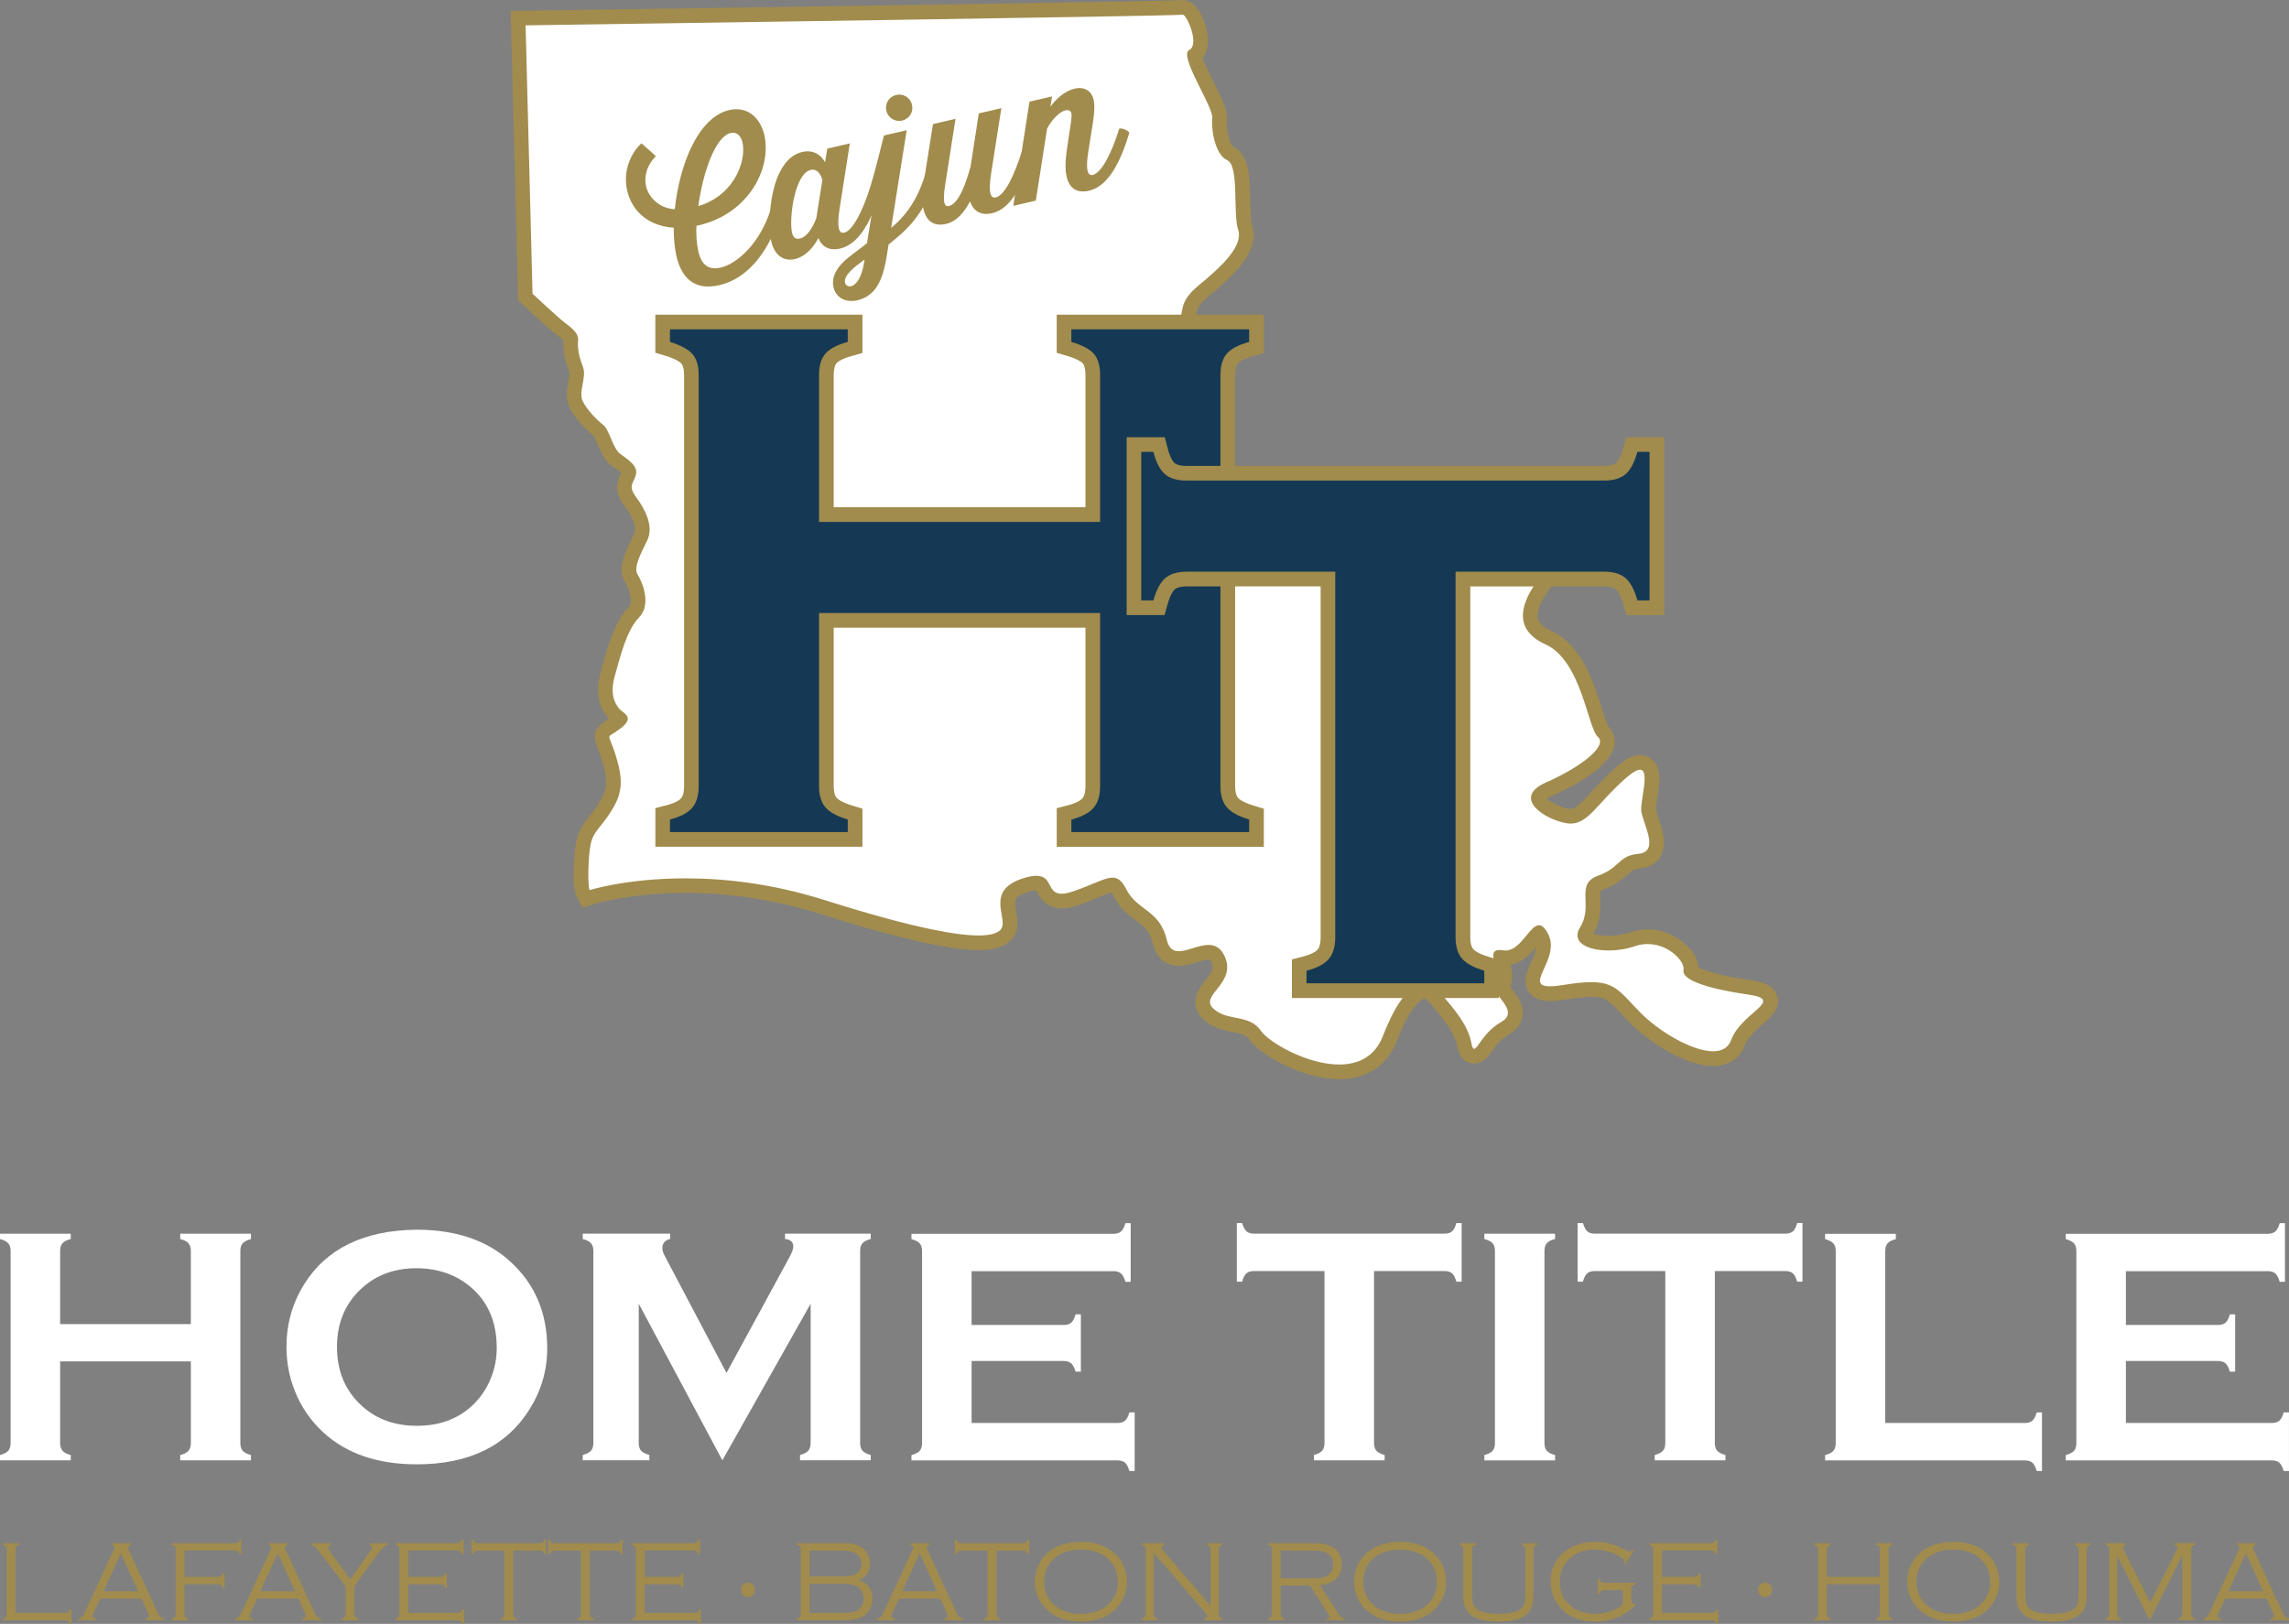 <svg xmlns="http://www.w3.org/2000/svg" id="Layer_2" viewBox="0 0 781.11 554.23"><rect x="0" y="0" width="781.11" height="554.23" fill="#808080" stroke="none"/><defs><style>.cls-1{fill:#153954;}.cls-2{fill:#fff;}.cls-3{fill:#a18c4d;}</style></defs><g id="Layer_1-2"><path class="cls-2" d="M65.12,464.64H20.52v27.88c0,1.13.27,2.01.82,2.64.55.62,1.48,1.11,2.81,1.45v1.81H0v-1.81c1.36-.38,2.3-.87,2.83-1.47.53-.6.79-1.47.79-2.61v-65.57c0-1.13-.26-2-.79-2.61-.53-.6-1.47-1.1-2.83-1.47v-1.81h24.14v1.81c-1.36.34-2.3.82-2.83,1.45-.53.62-.79,1.5-.79,2.64v24.94h44.6v-24.94c0-1.13-.26-2.01-.79-2.64-.53-.62-1.47-1.11-2.83-1.45v-1.81h24.14v1.81c-1.36.38-2.3.87-2.83,1.47-.53.6-.79,1.47-.79,2.61v65.57c0,1.13.26,2,.79,2.61.53.6,1.47,1.1,2.83,1.47v1.81h-24.14v-1.81c1.32-.34,2.26-.82,2.81-1.45.55-.62.82-1.5.82-2.64v-27.88Z"></path><path class="cls-2" d="M142.11,419.7c13.5,0,24.2,3.65,32.1,10.94,8.35,7.63,12.53,17.49,12.53,29.58,0,7.41-2,14.32-6.01,20.74-7.83,12.54-20.66,18.82-38.51,18.82-13.38,0-24.03-3.65-31.93-10.94-4.23-3.89-7.45-8.56-9.64-14-1.93-4.8-2.89-9.84-2.89-15.13,0-7.75,1.98-14.83,5.95-21.25,7.6-12.28,20.4-18.53,38.39-18.76ZM142.17,432.85c-7.38,0-13.52,2.19-18.44,6.57-5.83,5.17-8.74,11.95-8.74,20.32s2.91,15.15,8.74,20.32c4.92,4.38,11.1,6.57,18.55,6.57s13.62-2.19,18.5-6.57c2.91-2.6,5.14-5.79,6.69-9.57,1.36-3.36,2.04-6.83,2.04-10.42,0-8.76-2.91-15.65-8.74-20.66-4.96-4.3-11.16-6.49-18.61-6.57Z"></path><path class="cls-2" d="M246.51,498.42l-28.54-53.45v47.49c0,1.17.26,2.06.79,2.66.53.6,1.47,1.1,2.83,1.47v1.81h-22.73v-1.81c1.36-.38,2.3-.87,2.83-1.47.53-.6.79-1.49.79-2.66v-65.52c0-1.13-.26-2-.79-2.61-.53-.6-1.47-1.1-2.83-1.47v-1.81h29.82v1.81c-1.78.45-2.66,1.49-2.66,3.12,0,.76.26,1.62.79,2.61l21.1,39.99,21.39-39.31c.94-1.74,1.42-3,1.42-3.8,0-1.55-.94-2.42-2.83-2.61v-1.81h29.25v1.81c-1.36.38-2.3.87-2.83,1.47-.53.6-.79,1.47-.79,2.61v65.52c0,1.17.26,2.06.79,2.66.53.6,1.47,1.1,2.83,1.47v1.81h-24.14v-1.81c1.32-.34,2.26-.82,2.81-1.45.55-.62.82-1.52.82-2.69v-47.49l-30.12,53.45Z"></path><path class="cls-2" d="M331.55,464.47v21.2h49.76c1.13,0,2-.26,2.61-.79.6-.53,1.1-1.47,1.47-2.83h1.81v20.01h-1.81c-.38-1.36-.87-2.3-1.47-2.83-.6-.53-1.47-.79-2.61-.79h-70.28v-1.81c1.36-.38,2.3-.87,2.83-1.47.53-.6.79-1.49.79-2.66v-65.46c0-1.17-.26-2.06-.79-2.66-.53-.6-1.47-1.1-2.83-1.47v-1.81h68.92c1.13,0,2-.27,2.61-.81.6-.54,1.1-1.48,1.47-2.82h1.81v20.01h-1.81c-.38-1.34-.87-2.28-1.47-2.82-.6-.54-1.47-.81-2.61-.81h-48.4v18.36h31.4c1.13,0,2-.26,2.61-.79.6-.53,1.1-1.47,1.47-2.83h1.81v19.55h-1.81c-.38-1.32-.87-2.26-1.47-2.81-.6-.55-1.47-.82-2.61-.82h-31.4Z"></path><path class="cls-2" d="M468.88,433.81v58.66c0,1.17.26,2.06.79,2.66.53.6,1.47,1.1,2.83,1.47v1.81h-24.14v-1.81c1.36-.38,2.3-.87,2.83-1.47.53-.6.79-1.49.79-2.66v-58.66h-24.03c-1.13,0-2,.26-2.61.78-.6.52-1.1,1.47-1.47,2.85h-1.81v-20.01h1.81c.42,1.38.91,2.33,1.5,2.85.59.52,1.45.78,2.58.78h64.89c1.17,0,2.06-.26,2.66-.78.6-.52,1.1-1.47,1.47-2.85h1.81v20.01h-1.81c-.38-1.38-.87-2.33-1.47-2.85-.6-.52-1.49-.78-2.66-.78h-23.97Z"></path><path class="cls-2" d="M510.14,492.47v-65.52c0-1.13-.26-2-.79-2.61-.53-.6-1.47-1.1-2.83-1.47v-1.81h24.14v1.81c-1.36.34-2.3.82-2.83,1.45-.53.62-.79,1.5-.79,2.64v65.52c0,1.17.27,2.07.82,2.69.55.62,1.48,1.11,2.81,1.45v1.81h-24.14v-1.81c1.36-.38,2.3-.87,2.83-1.47.53-.6.79-1.49.79-2.66Z"></path><path class="cls-2" d="M585.18,433.81v58.66c0,1.17.26,2.06.79,2.66.53.6,1.47,1.1,2.83,1.47v1.81h-24.14v-1.81c1.36-.38,2.3-.87,2.83-1.47.53-.6.79-1.49.79-2.66v-58.66h-24.03c-1.13,0-2,.26-2.61.78-.6.52-1.1,1.47-1.47,2.85h-1.81v-20.01h1.81c.42,1.38.91,2.33,1.5,2.85.59.52,1.45.78,2.58.78h64.89c1.17,0,2.06-.26,2.66-.78.6-.52,1.1-1.47,1.47-2.85h1.81v20.01h-1.81c-.38-1.38-.87-2.33-1.47-2.85-.6-.52-1.49-.78-2.66-.78h-23.97Z"></path><path class="cls-2" d="M643.33,485.67h47.55c1.17,0,2.06-.26,2.66-.79.6-.53,1.1-1.47,1.47-2.83h1.81v20.01h-1.81c-.38-1.36-.87-2.3-1.47-2.83-.6-.53-1.49-.79-2.66-.79h-68.07v-1.81c1.36-.38,2.3-.87,2.83-1.47.53-.6.79-1.49.79-2.66v-65.46c0-1.17-.26-2.06-.79-2.66-.53-.6-1.47-1.1-2.83-1.47v-1.81h24.14v1.81c-1.36.34-2.3.82-2.83,1.45-.53.62-.79,1.52-.79,2.69v58.66Z"></path><path class="cls-2" d="M725.45,464.47v21.2h49.76c1.13,0,2-.26,2.61-.79.6-.53,1.1-1.47,1.47-2.83h1.81v20.01h-1.81c-.38-1.36-.87-2.3-1.47-2.83-.6-.53-1.47-.79-2.61-.79h-70.28v-1.81c1.36-.38,2.3-.87,2.83-1.47.53-.6.79-1.49.79-2.66v-65.46c0-1.17-.26-2.06-.79-2.66-.53-.6-1.47-1.1-2.83-1.47v-1.81h68.92c1.13,0,2-.27,2.61-.81.6-.54,1.1-1.48,1.47-2.82h1.81v20.01h-1.81c-.38-1.34-.87-2.28-1.47-2.82-.6-.54-1.47-.81-2.61-.81h-48.4v18.36h31.4c1.13,0,2-.26,2.61-.79.6-.53,1.1-1.47,1.47-2.83h1.81v19.55h-1.81c-.38-1.32-.87-2.26-1.47-2.81-.6-.55-1.47-.82-2.61-.82h-31.4Z"></path><path class="cls-2" d="M457.04,365.82c-12.23,0-25.72-8.21-28.69-12.5-1.69-2.44-4.1-2.92-7.16-3.51-2.9-.57-6.2-1.21-8.92-3.85-3.79-3.67-.75-7.52,1.06-9.82,2.58-3.27,4.01-5.51,2.17-9.08-.88-1.7-1.85-2.05-3.03-2.05-1.36,0-3.05.52-4.68,1.03-1.81.56-3.68,1.13-5.47,1.14-2.35,0-5.38-1-6.53-5.79-1.22-5.13-3.79-7.07-6.77-9.3-2.33-1.75-4.97-3.74-6.79-7.31-1.39-2.72-2.11-2.72-2.54-2.72-1.14,0-3.1.81-5.59,1.84-1.89.78-4.25,1.76-7.09,2.73-1.84.63-3.37.93-4.7.93-3.96,0-5.37-2.67-6.22-4.27-.8-1.51-1.04-1.87-2.39-1.87-.95,0-2.21.25-3.76.74-6.91,2.2-6.38,5.26-5.63,9.49.4,2.27.81,4.62-.43,6.61-1.48,2.37-4.71,3.52-9.88,3.52-4.14,0-9.76-.73-16.71-2.18-9.53-1.98-21.86-5.35-36.63-10.02-15.31-4.84-31.02-7.3-46.69-7.3-19.37,0-31.83,3.85-31.96,3.89l-2,.63-1.06-2.01-.03-.06c-1.05-2.29-.65-12.76.18-16.97.69-3.45,2.22-5.35,3.98-7.56,1.06-1.32,2.26-2.82,3.62-5.03,3.22-5.23,3.44-9,.98-16.82-.63-2-1.14-3.26-1.52-4.18-1.1-2.69-1.12-4.18,1.67-5.88.57-.35,1.36-.83,2.42-1.64.76-.58,1.15-.99,1.35-1.23-.2-.19-.48-.41-.69-.57-.58-.46-1.24-.99-1.76-1.68-1.85-2.46-3.71-6.23-1.64-13.48.21-.74.42-1.5.64-2.28,1.82-6.55,3.89-13.98,8.16-18.42,3.17-3.28.43-9.55-.78-11.49-2.15-3.42.11-8.02,2.5-12.9l.62-1.28c1.88-3.88-1.4-9.26-3.52-12.11-2.84-3.82-2.2-5.97-1.16-8.2.25-.53.49-1.03.64-1.64.27-1.07-1.91-2.64-3.49-3.78-.35-.25-.68-.49-1-.73-1.83-1.37-2.9-3.88-3.93-6.3-.5-1.18-1.34-3.16-1.83-3.55-1.92-1.5-5.68-5.04-7.64-8.83-1.26-2.42-.75-5.2-.29-7.66.29-1.59.59-3.24.27-4.14-1.17-3.28-2.29-6.79-1.87-10.41.12-1.05-1.81-2.52-3.21-3.58-.49-.37-.95-.72-1.36-1.06-2.11-1.76-9.87-8.95-10.19-9.25l-.77-.72-.03-1.05s-1.34-50.93-2.37-91.61l-.06-2.53,2.53-.04c105.11-1.5,218.68-3.23,223.71-3.6.17-.03.33-.05.5-.05,3.67,0,5.53,7.39,5.72,8.23,1.16,4.93-.33,7.17-1.7,8.18.19,2.01,2.95,7.54,4.48,10.61,2.88,5.78,4.37,8.9,4.1,11.08-.45,3.63,1.14,10.69,3.63,11.79,3.99,1.78,4.13,8.33,4.3,15.93.08,3.65.16,7.42.77,9.25,2.42,7.26-6.08,15.03-14.25,21.74-4.14,3.41-4.49,5.39-4.87,7.47-.3,1.65-.63,3.53-2.35,5.64-3.11,3.83-16.89,30.03-19.41,36.88-1.6,4.37.09,23.61,1.69,36.2,17.52-.9,122.6-6.27,140.21-6.27,2.41,0,3.21.03,4.02.7,3.18,2.64.58,14.41-3.51,20.1-3.46,4.81-4.81,8.78-4,11.81.62,2.33,2.64,4.28,6.02,5.81,9.27,4.19,13.22,16.69,15.83,24.96.89,2.81,2,6.32,2.67,7,1.2,1.03,1.76,2.48,1.56,4.07-.69,5.56-11.29,11.46-15.82,13.74-1.39.69-2.74,1.33-4.03,1.9-2.38,1.06-3.79,2.26-3.68,3.15.27,2.1,5.62,5.31,10.03,6.02.35.06.69.08,1.01.08,1.8,0,3.35-.88,5.72-3.23.92-.92,1.88-1.97,3-3.18,2.23-2.44,5.01-5.48,8.67-8.64,2.64-2.29,4.58-3.31,6.27-3.31,1.14,0,2.16.46,2.88,1.31,1.79,2.09,1.22,5.85.54,10.19-.28,1.81-.63,4.06-.49,4.91.14.87.58,2.16,1.04,3.53,1.27,3.75,2.71,8.01.74,11.06-.69,1.07-2.11,2.4-4.93,2.67-.4.04-.76.09-1.1.15-2.21.39-3.08,1.18-4.52,2.49-1.59,1.44-3.58,3.24-7.68,4.74-2.6.95-2.68,2.06-2.56,5.79.1,3.04.23,6.83-2.22,10.74-.51.82-.66,1.43-.44,1.83.61,1.1,3.64,2.28,8.05,2.28,2.79,0,5.63-.46,8.01-1.29,1.72-.6,3.5-.91,5.29-.91,5.73,0,10.29,3.06,12.64,5.92,1.61,1.96,2.35,3.98,2.1,5.73.77.97,5.49,3.56,19.9,5.62,3.78.54,6.45,1.38,7.15,3.74.78,2.61-1.4,4.51-4.14,6.93-2.49,2.19-5.6,4.91-6.81,8.22-1.29,3.52-4.3,5.46-8.49,5.46-8.05,0-20.15-7.32-26.74-14.09-1-1.03-1.9-1.98-2.72-2.86-4.52-4.82-6.21-6.63-12.12-6.63-2.33,0-5.25.3-9.19.94-2,.32-3.6.48-4.9.48-1.66,0-4.02-.22-5.25-2.13-1.41-2.19-.25-4.75.98-7.46,1.4-3.09,2.99-6.59,1.44-9.62-.45-.87-.79-1.31-.98-1.52-.6.44-1.59,1.65-2.28,2.49-2.2,2.68-4.94,6.02-9.06,6.02h0c-.38,0-.77-.03-1.15-.09-.16-.02-.3-.04-.44-.06.11.56.31,1.28.46,1.82.7,2.51,1.57,5.63-.06,8.21.08.55,1.08,1.89,1.68,2.71,1.48,1.98,3.31,4.44,2.72,7.24-.37,1.75-1.61,3.22-3.68,4.39-3.03,1.71-4.92,4.34-6.3,6.26-1.23,1.71-2.2,3.07-3.94,3.07h0c-2.63,0-3.2-2.96-3.42-4.07-1-5.21-4.91-9.87-9.44-15.26l-.46-.55c-1.27-1.51-2.53-2.28-3.73-2.28-1.64,0-6.07,1.58-11.75,16.2-2.88,7.41-8.83,11.32-17.24,11.32Z"></path><path class="cls-3" d="M403.57,5c1.49,0,5.87,10.27,2.23,12.09-3.72,1.86,8.35,19.49,7.89,23.21-.46,3.71.93,12.54,5.1,14.39,4.18,1.86,1.86,18.11,3.71,23.68,1.86,5.56-5.56,12.53-13.46,19.03-7.89,6.5-4.18,9.28-7.57,13.47-3.39,4.18-17.26,30.63-19.81,37.59-2.55,6.96,1.86,39.68,1.86,39.68,0,0,123.43-6.39,142.39-6.39,1.48,0,2.32.04,2.42.12,1.39,1.16.23,10.9-3.95,16.71-4.18,5.8-9.28,15.78,3.01,21.35,12.3,5.56,14.39,28.54,17.87,31.56,3.09,2.68-3.71,8.66-13.73,13.7-1.26.63-2.57,1.25-3.92,1.84-12.06,5.35-.23,12.77,6.96,13.93.49.08.96.12,1.41.12,2.83,0,5.02-1.51,7.48-3.96,2.92-2.91,6.25-7.13,11.54-11.71,2.21-1.92,3.68-2.7,4.64-2.7,3.55,0-.08,10.83.46,14.3.7,4.41,6.27,13.69-.93,14.39-.46.04-.87.1-1.27.17-5.81,1.03-5.26,4.66-12.65,7.34-7.89,2.87-1.39,10.13-6.04,17.55-3.27,5.23,2.68,7.94,9.73,7.94,2.95,0,6.1-.47,8.84-1.43,1.53-.54,3.03-.77,4.46-.77,7.26,0,12.83,5.99,12.25,8.92-.69,3.51,9.05,6.47,22.04,8.32,13,1.86-2.32,6.03-5.8,15.55-.99,2.7-3.24,3.81-6.15,3.81-7.32,0-18.81-7.02-24.95-13.34-6.59-6.76-8.4-10.25-16.63-10.25-2.5,0-5.59.32-9.59.97-1.89.31-3.36.45-4.5.45-9.22,0,3.73-9.39-.61-17.85-1.11-2.17-2.13-3-3.12-3-3.21,0-6.18,8.63-11.43,8.63-.25,0-.5-.02-.76-.06-.47-.07-.89-.11-1.25-.11-5.27,0,1.08,7.56-1.31,11.25-2.55,3.94,9.05,9.28,1.63,13.46-5.63,3.17-7.8,9.01-9.02,9.01-.39,0-.68-.59-.96-2.05-1.16-6.04-5.57-11.14-10.44-16.94-1.64-1.96-3.55-3.17-5.65-3.17-4.13,0-9,4.71-14.08,17.79-2.8,7.21-8.54,9.73-14.91,9.73-11.06,0-23.99-7.6-26.64-11.43-4.18-6.04-11.6-3.1-16.4-7.74-4.8-4.65,8.66-8.67,3.71-18.25-1.34-2.6-3.2-3.4-5.26-3.4-3.36,0-7.23,2.16-10.15,2.16-1.89,0-3.38-.9-4.09-3.87-2.47-10.36-10.05-9.9-13.76-17.17-1.52-2.97-2.88-4.08-4.77-4.08-2.73,0-6.54,2.32-13.49,4.7-1.65.56-2.91.8-3.9.8-5.04,0-2.96-6.13-8.6-6.13-1.15,0-2.61.25-4.52.86-13.15,4.19-5.1,13.45-7.42,17.16-.85,1.36-3.07,2.35-7.76,2.35-3.69,0-8.91-.61-16.2-2.13-8.8-1.83-20.61-4.97-36.38-9.96-18-5.69-34.31-7.41-47.44-7.41-20.05,0-32.71,4.01-32.71,4.01l-.05-.1c-.63-1.39-.53-10.94.36-15.45.93-4.65,3.56-5.72,7.27-11.76,3.71-6.03,3.87-10.52,1.24-18.88-2.63-8.35-3.56-4.95,1.7-8.97,5.26-4.02.77-5.11-.62-6.96-1.39-1.86-3.1-4.79-1.24-11.3,1.86-6.5,3.87-15.16,8.2-19.65,4.33-4.48,1.09-12.07-.46-14.55-1.55-2.47.93-6.96,3.25-11.76,2.32-4.79-.78-10.67-3.77-14.69-2.99-4.02-.88-4.64-.1-7.74.77-3.1-2.94-5.26-5.42-7.12-2.48-1.86-3.64-8.2-5.73-9.82-2.08-1.63-5.33-4.87-6.95-8-1.63-3.14,1.27-8.24.11-11.49-1.16-3.25-2.09-6.26-1.74-9.28.35-3.01-3.36-5.1-5.45-6.85-2.09-1.74-10.1-9.17-10.1-9.17,0,0-1.34-50.93-2.37-91.6,35.22-.5,222.83-3.2,224.08-3.63.03,0,.06-.01.09-.01M403.57,0c-.26,0-.53.02-.79.06-6.5.38-119.32,2.1-223.46,3.59l-5.05.07.13,5.05c1.01,40.21,2.35,91.1,2.37,91.61l.06,2.1,1.54,1.43c.33.31,8.13,7.54,10.3,9.34.46.39.96.76,1.44,1.13.63.48,1.73,1.31,2.19,1.84-.31,3.93.82,7.55,2.03,10.94.08.51-.18,1.95-.36,2.91-.5,2.71-1.12,6.09.54,9.27,1.96,3.8,5.55,7.44,8.11,9.48.33.5.9,1.82,1.28,2.72,1.11,2.6,2.36,5.55,4.73,7.33.32.24.67.5,1.03.75.64.46,1.72,1.24,2.3,1.81-.07.16-.15.33-.24.52-1.53,3.25-1.88,6.33,1.41,10.75,2.99,4.03,4.22,7.59,3.28,9.53-.2.42-.41.84-.62,1.26-2.58,5.27-5.26,10.73-2.37,15.33,1.06,1.7,2.9,6.56,1.1,8.42-4.72,4.89-6.97,12.98-8.77,19.48-.22.78-.43,1.53-.63,2.26-2.4,8.4.02,12.97,2.05,15.67.19.25.39.49.59.7-.48.33-.88.57-1.22.78-4.46,2.72-3.92,5.92-2.68,8.96.36.88.85,2.08,1.45,3.99,2.4,7.63,1.89,10.5-.73,14.76-1.28,2.08-2.43,3.51-3.44,4.77-1.89,2.36-3.67,4.58-4.48,8.62-.74,3.73-1.55,15.14,0,18.51l.06.13.07.13.05.1,1.95,3.69,3.98-1.26c.11-.04,12.28-3.78,31.2-3.78,15.42,0,30.87,2.42,45.94,7.18,14.85,4.7,27.26,8.09,36.87,10.09,7.21,1.5,12.85,2.23,17.22,2.23,2.24,0,9.06,0,12-4.69,1.75-2.8,1.21-5.89.77-8.37-.69-3.95-.9-5.14,3.93-6.68,1.56-.5,2.46-.61,2.89-.62.1.17.2.37.29.54.89,1.67,2.96,5.6,8.42,5.6,1.61,0,3.41-.35,5.51-1.07,2.92-1,5.31-1.99,7.24-2.78,1.48-.61,3.26-1.35,4.2-1.58.17.24.43.64.75,1.29,2.09,4.09,5.1,6.35,7.52,8.17,2.9,2.19,4.82,3.63,5.84,7.88,1.66,6.96,6.82,7.71,8.96,7.71s4.22-.63,6.2-1.25c1.46-.45,2.96-.91,3.95-.91.25,0,.35.03.36.04,0,0,.18.14.45.66,1.09,2.12.61,3.2-1.91,6.39-1.16,1.47-2.35,2.98-2.98,4.86-1.01,2.99-.22,6.02,2.14,8.31,3.25,3.15,7.09,3.9,10.18,4.51,3.25.64,4.57,1.01,5.58,2.48,3.79,5.47,18.37,13.58,30.75,13.58,9.38,0,16.33-4.59,19.57-12.92,5.51-14.2,9.38-14.6,9.42-14.6.23,0,.89.29,1.82,1.39l.46.55c4.31,5.13,8.02,9.55,8.9,14.12.97,5.05,3.73,6.11,5.87,6.11,3.03,0,4.59-2.19,5.98-4.11,1.24-1.73,2.95-4.11,5.49-5.54,2.73-1.54,4.38-3.57,4.9-6.05.83-3.91-1.48-7-3.16-9.25-.27-.36-.61-.82-.88-1.22,1.04-2.59.59-5.33.04-7.52,4.01-.68,6.81-3.73,8.8-6.13-.13,1.48-.87,3.26-1.84,5.38-1.32,2.9-2.96,6.51-.81,9.85,1.4,2.18,3.88,3.28,7.35,3.28,1.43,0,3.17-.17,5.3-.51,3.81-.62,6.61-.91,8.79-.91,4.82,0,5.87,1.12,10.29,5.84.81.87,1.73,1.85,2.75,2.9,6,6.16,18.82,14.85,28.53,14.85,5.24,0,9.19-2.59,10.84-7.09.99-2.72,3.83-5.21,6.11-7.21,2.87-2.52,6.13-5.37,4.89-9.52-1.3-4.37-6.43-5.11-9.19-5.5-11.73-1.68-16.23-3.57-17.73-4.4-.15-2-1.08-4.09-2.69-6.06-2.71-3.3-7.97-6.83-14.57-6.83-2.07,0-4.13.35-6.11,1.05-2.12.74-4.67,1.15-7.19,1.15s-4.23-.4-5.2-.77c2.54-4.38,2.4-8.57,2.3-11.66-.03-.99-.08-2.48.08-2.95.08-.06.31-.22.83-.41,4.57-1.66,6.85-3.73,8.51-5.23,1.32-1.2,1.78-1.61,3.28-1.88.34-.06.61-.09.88-.12,3.84-.37,5.83-2.28,6.82-3.81,2.63-4.07.91-9.14-.47-13.22-.38-1.13-.81-2.4-.93-3.08-.05-.69.27-2.78.49-4.18.73-4.75,1.43-9.24-1.12-12.2-1.2-1.4-2.9-2.18-4.78-2.18-2.38,0-4.74,1.17-7.91,3.92-3.77,3.26-6.6,6.36-8.88,8.85-1.09,1.19-2.03,2.22-2.91,3.09-2.32,2.31-3.26,2.5-3.95,2.5-.19,0-.39-.02-.61-.05-2.99-.48-6.21-2.23-7.5-3.47.37-.25.93-.58,1.76-.95,1.32-.58,2.72-1.24,4.13-1.94,7.42-3.73,16.42-9.48,17.19-15.67.28-2.28-.5-4.46-2.15-6.04-.54-.93-1.48-3.9-2.17-6.09-2.75-8.69-6.9-21.83-17.18-26.49-2.65-1.2-4.21-2.61-4.63-4.17-.59-2.21.69-5.65,3.61-9.7,4.12-5.73,8.16-19.27,3.08-23.48-1.54-1.27-3.16-1.27-5.61-1.27-17.01,0-115.09,4.98-138.02,6.16-1.7-14.1-2.72-29.5-1.54-32.73,2.39-6.52,16.07-32.55,19-36.16,2.12-2.61,2.55-5.01,2.87-6.77.33-1.83.57-3.16,4-5.99,8.8-7.24,17.95-15.7,15.02-24.47-.49-1.47-.57-5.37-.64-8.51-.19-8.41-.35-15.69-5.73-18.13-1.25-.96-2.58-6.43-2.23-9.22.36-2.91-1.15-6.11-4.34-12.51-1.27-2.54-3.24-6.49-3.95-8.7,1.41-1.7,2.53-4.63,1.37-9.55-.56-2.38-2.81-10.16-8.16-10.16h0Z"></path><path class="cls-3" d="M266.42,72.98c-3.72,12.09-10.67,21.96-20.94,24.34-8.96,2.08-13.05-3.04-14.62-9.8-.64-2.76-.96-6.11-.96-9.81-9.18-.57-14.37-6.16-15.87-12.62-1.5-6.45,1.02-12.65,4.88-16.19l4.92,4.4c-.76.71-4.66,4.65-3.31,10.47.74,3.19,4.23,7.4,9.76,7.63,1.52-14.74,7.77-31.31,18.54-33.82,6.33-1.47,10.67,2.73,12.01,8.5,1.19,5.14.29,12.34-4.37,18.97-3.63,5.13-9.46,9.86-18.1,11.87l-.69.16c-.2,3.41.16,6.63.66,8.82.82,3.51,2.71,6.57,7.6,5.43,5.82-1.35,13.52-8.56,17.05-19.81,1.08-.18,2.83.53,3.44,1.45ZM238.28,70.34c5.56-1.62,9.6-5,12.11-8.95,2.96-4.58,3.71-9.58,2.99-12.71-.52-2.25-1.87-3.79-4.06-3.28-5.26,1.22-9.46,13.55-11.03,24.94Z"></path><path class="cls-3" d="M300.48,65.06c-2.86,9.58-6.93,18.18-13.82,19.78-5.95,1.38-7.38-3.63-7.38-3.63,0,0-2.77,5.99-8.03,7.21-4.2.98-7.08-1.79-8.04-5.92-1.56-6.7-.52-28.07,10.57-30.64,5.51-1.28,7.76,3.54,7.76,3.54l.76-4.67,7.7-1.79-3.51,22.4c-1.1,7.19.11,8.42,1.61,8.07,2.88-.67,6.33-7.41,8.93-15.81,1.08-.18,2.83.53,3.44,1.44ZM278.57,74.44l2.06-13.02s-.96-4.13-3.97-3.43c-5.57,1.3-7.45,16.78-6.38,21.42.39,1.69,1.27,2.34,2.65,2.02,3.57-.83,5.64-6.99,5.64-6.99Z"></path><path class="cls-3" d="M319.27,60.69c-3.82,12.84-10.41,18.26-16.04,22.74,0,0-.52,3.16-.73,4.53-1.12,6.53-3.13,12.94-9.83,14.5-4.51,1.05-7.67-1.19-8.3-4.74-.74-4.05,2.17-7.43,5.06-9.76,2.06-1.67,5.23-3.92,6.43-4.99l2.93-18.04c-1.25-.57-1.76-1.31-1.76-1.31,1.57-5.18,3.62-13.38,4.61-17.38l7.77-1.81-5.31,33.38c5.19-4.38,9.08-9.77,11.72-18.57,1.08-.18,2.83.53,3.44,1.45ZM290.5,97.68c1.61-.44,3.65-2.76,4.55-9.11-1.68,1.31-3.17,2.26-4.62,3.71-1.13,1.12-2.4,2.74-2.07,4.18.23,1,1.13,1.45,2.13,1.22ZM302.46,37.8c-.57-2.44.92-4.83,3.36-5.4s4.84.92,5.4,3.36-.92,4.83-3.36,5.4-4.85-.98-5.4-3.36Z"></path><path class="cls-3" d="M352.21,53.03c-2.82,9.44-7.05,18.21-13.63,19.74-3.32.77-6.33-.25-7.54-4.06-2.03,3.77-4.54,6.87-8.24,7.72-5.01,1.16-9.5-1.69-7.58-14.15l3.15-19.94,7.7-1.79-3.51,22.4c-1.11,6.86,0,7.66,1.25,7.37,3.32-.77,5.77-7.55,7.41-13.54l2.79-18.08,7.7-1.79-3.51,22.4c-1.1,7.19.11,8.42,1.61,8.07,3.01-.7,6.28-7.34,8.93-15.81,1.08-.18,2.83.53,3.44,1.45Z"></path><path class="cls-3" d="M385.39,45.32c-2.99,9.87-7.12,18.22-13.76,19.77-5.64,1.31-9.43-2.23-7.53-14.22l.79-5.4c.54-3.36.94-5.9.72-6.83-.2-.88-1.07-1.2-2.01-.99-1.63.38-4.3,2.52-6.28,6.21l-3.85,24.6-7.7,1.79,5.53-35.55,7.7-1.79-.56,3.56c1.77-2.59,4.88-5.43,8.32-6.23,3.07-.71,5.68.59,6.43,3.79.42,1.82.29,4.36-.26,7.98l-1.53,9.6c-1.3,8.03.49,8.34,1.49,8.1,3.01-.7,6.46-7.44,9.06-15.84,1.08-.18,2.83.53,3.44,1.45Z"></path><path class="cls-1" d="M363.1,286.49v-8.73l1.88-.48c3.05-.78,5.17-1.86,6.3-3.19,1.08-1.27,1.63-3.2,1.63-5.75v-56.61h-90.91v56.48c0,2.54.52,4.45,1.55,5.66.76.9,2.51,2.23,6.49,3.44l1.77.54v8.64h-65.67v-8.73l1.88-.48c3.05-.79,5.17-1.86,6.3-3.18,1.08-1.26,1.62-3.19,1.62-5.73v-140.34c0-2.53-.51-4.4-1.53-5.55-.76-.87-2.52-2.17-6.51-3.39l-1.77-.54v-8.64h65.67v8.69l-1.83.51c-3.95,1.1-5.67,2.38-6.43,3.26-1.03,1.21-1.55,3.1-1.55,5.64v47.63h90.91v-47.63c0-2.53-.5-4.41-1.48-5.56-.73-.86-2.45-2.13-6.54-3.35l-1.79-.53v-8.66h65.67v8.69l-1.83.51c-3.95,1.1-5.67,2.38-6.42,3.26-1.03,1.21-1.55,3.11-1.55,5.66v140.2c0,2.54.52,4.44,1.55,5.65.77.9,2.51,2.23,6.48,3.44l1.77.54v8.64h-65.67Z"></path><path class="cls-3" d="M426.27,112.4v4.29c-3.68,1.02-6.23,2.37-7.66,4.06-1.43,1.69-2.14,4.11-2.14,7.27v140.2c0,3.16.71,5.59,2.14,7.27,1.43,1.69,3.98,3.09,7.66,4.21v4.29h-60.67v-4.29c3.57-.92,6.1-2.25,7.58-3.99,1.48-1.74,2.22-4.2,2.22-7.37v-59.11h-95.91v58.98c0,3.17.71,5.59,2.14,7.28,1.43,1.69,3.98,3.09,7.66,4.21v4.29h-60.67v-4.29c3.57-.92,6.1-2.25,7.58-3.98,1.48-1.74,2.22-4.19,2.22-7.35v-140.34c0-3.17-.71-5.57-2.14-7.2-1.43-1.63-3.98-3.01-7.66-4.14v-4.29h60.67v4.29c-3.68,1.02-6.23,2.37-7.66,4.05-1.43,1.68-2.14,4.1-2.14,7.26v50.13h95.91v-50.13c0-3.16-.69-5.55-2.07-7.18-1.38-1.63-3.96-3.01-7.74-4.13v-4.29h60.67M431.27,107.4h-70.67v13.02l3.58,1.06c3.93,1.16,5.08,2.26,5.34,2.56.56.67.89,2.11.89,3.95v45.13h-85.91v-45.13c0-1.87.34-3.29.95-4.01.35-.41,1.55-1.46,5.19-2.48l3.66-1.02v-13.09h-70.67v12.99l3.54,1.08c3.75,1.14,5,2.23,5.36,2.65.58.67.91,2.05.91,3.91v140.34c0,1.33-.18,3.11-1.03,4.11-.36.42-1.57,1.49-5.02,2.38l-3.75.97v13.17h70.67v-12.99l-3.54-1.08c-3.71-1.13-4.95-2.24-5.31-2.67-.62-.73-.96-2.16-.96-4.04v-53.98h85.91v54.11c0,1.33-.18,3.13-1.03,4.13-.36.42-1.57,1.5-5.02,2.39l-3.75.97v13.17h70.67v-12.99l-3.54-1.08c-3.71-1.13-4.94-2.24-5.3-2.66-.62-.73-.96-2.16-.96-4.03v-140.2c0-1.88.34-3.31.96-4.04.35-.41,1.54-1.46,5.19-2.48l3.66-1.02v-13.09h0Z"></path><path class="cls-1" d="M443.35,338.1v-8.73l1.88-.48c3.05-.78,5.17-1.86,6.3-3.18,1.08-1.26,1.62-3.19,1.62-5.73v-122.36h-48.06c-2.63,0-4.58.53-5.8,1.58-1.28,1.11-2.42,3.33-3.29,6.4l-.51,1.82h-8.53v-55.71h8.58l.48,1.88c.78,3.02,1.86,5.21,3.14,6.33,1.21,1.06,3.16,1.6,5.79,1.6h142.31c2.64,0,4.6-.52,5.82-1.55.88-.75,2.17-2.48,3.27-6.42l.51-1.83h8.54v55.71h-8.53l-.51-1.82c-.87-3.08-2.01-5.3-3.29-6.41-1.21-1.05-3.16-1.58-5.79-1.58h-48.06v122.22c0,2.54.52,4.44,1.55,5.65.77.9,2.51,2.23,6.49,3.44l1.77.54v8.64h-65.67Z"></path><path class="cls-3" d="M562.9,154.21v50.71h-4.14c-1.02-3.62-2.37-6.16-4.06-7.62-1.69-1.46-4.16-2.19-7.43-2.19h-50.56v124.72c0,3.16.71,5.59,2.14,7.27,1.43,1.69,3.98,3.09,7.66,4.21v4.29h-60.67v-4.29c3.57-.92,6.1-2.25,7.58-3.98,1.48-1.74,2.22-4.19,2.22-7.35v-124.86h-50.56c-3.27,0-5.75.73-7.43,2.19-1.69,1.46-3.04,4-4.06,7.62h-4.14v-50.71h4.14c.92,3.57,2.22,6.1,3.91,7.58,1.69,1.48,4.17,2.22,7.44,2.22h142.31c3.27,0,5.75-.71,7.43-2.14,1.69-1.43,3.04-3.98,4.06-7.66h4.14M567.9,149.21h-12.93l-1.02,3.66c-1.02,3.65-2.08,4.85-2.48,5.19-.73.62-2.22.96-4.2.96h-142.31c-1.95,0-3.42-.35-4.14-.98-.41-.36-1.47-1.58-2.37-5.07l-.97-3.75h-13.01v60.71h12.92l1.03-3.64c1.01-3.59,2.1-4.83,2.52-5.19.72-.62,2.2-.97,4.16-.97h45.56v119.86c0,1.33-.18,3.11-1.03,4.11-.36.42-1.57,1.49-5.02,2.38l-3.75.97v13.17h70.67v-12.99l-3.54-1.08c-3.71-1.13-4.94-2.24-5.3-2.66-.62-.73-.96-2.16-.96-4.03v-119.72h45.56c1.96,0,3.44.35,4.16.97.41.36,1.5,1.59,2.52,5.19l1.03,3.64h12.92v-60.71h0Z"></path><path class="cls-3" d="M5.27,550.49h16.8c.54,0,.92-.08,1.15-.25s.39-.49.51-.98h.62v4.97h-.62c-.12-.49-.29-.82-.51-.98s-.61-.25-1.15-.25H1.01v-.62c.5-.13.83-.3.99-.52s.24-.6.24-1.14v-21.75c0-.54-.08-.92-.25-1.14s-.49-.39-.98-.52v-.62h5.49v.62c-.49.13-.82.3-.98.52s-.25.6-.25,1.14v21.51Z"></path><path class="cls-3" d="M48.27,545.62h-14.06l-2.31,4.99c-.22.48-.33.81-.33,1,0,.39.38.64,1.14.77v.62h-5.87v-.62c.53-.09.93-.28,1.2-.58s.64-.94,1.09-1.93l9.63-20.78c.23-.5.35-.84.35-1.02,0-.33-.31-.58-.94-.75v-.62h6.39v.62c-.63.21-.94.48-.94.81,0,.14.12.46.35.96l9.23,20.03c.68,1.48,1.13,2.34,1.35,2.6s.69.48,1.43.65v.62h-6.24v-.62c.75-.1,1.12-.39,1.12-.85,0-.21-.14-.6-.42-1.19l-2.15-4.72ZM47.16,543.11l-5.92-12.99-5.91,12.99h11.83Z"></path><path class="cls-3" d="M62.96,529.21v8.98h11.4c.54,0,.92-.08,1.15-.25s.39-.49.51-.98h.62v4.97h-.62c-.12-.49-.29-.82-.51-.98s-.61-.25-1.15-.25h-11.4v10.04c0,.54.08.92.24,1.14s.49.39.99.52v.62h-5.49v-.62c.49-.13.82-.3.98-.52s.25-.6.25-1.14v-21.75c0-.54-.08-.92-.25-1.15s-.49-.39-.98-.51v-.62h21.38c.54,0,.92-.08,1.15-.25.22-.16.39-.49.51-.99h.62v4.97h-.62c-.12-.5-.29-.83-.51-.99-.22-.16-.61-.25-1.15-.25h-17.12Z"></path><path class="cls-3" d="M101.8,545.62h-14.06l-2.31,4.99c-.22.48-.33.81-.33,1,0,.39.38.64,1.14.77v.62h-5.87v-.62c.53-.09.93-.28,1.2-.58s.64-.94,1.09-1.93l9.63-20.78c.23-.5.35-.84.35-1.02,0-.33-.31-.58-.94-.75v-.62h6.39v.62c-.63.21-.94.48-.94.81,0,.14.12.46.35.96l9.23,20.03c.68,1.48,1.13,2.34,1.35,2.6s.69.48,1.43.65v.62h-6.24v-.62c.75-.1,1.12-.39,1.12-.85,0-.21-.14-.6-.42-1.19l-2.15-4.72ZM100.69,543.11l-5.92-12.99-5.91,12.99h11.83Z"></path><path class="cls-3" d="M120.95,541.35v9.37c0,.53.08.9.25,1.13.17.23.49.4.98.53v.62h-5.49v-.62c.49-.13.82-.3.98-.52s.25-.6.25-1.14v-9.37l-8.49-11.13c-.92-1.21-1.56-1.97-1.92-2.29s-.79-.53-1.32-.62v-.62h6.68v.62c-.6.15-.91.4-.91.75,0,.42.3,1.05.91,1.87l6.67,9.09,6.66-9.4c.57-.8.85-1.33.85-1.62,0-.32-.28-.55-.85-.69v-.62h6.21v.62c-.63.12-1.17.4-1.62.85-.92.98-1.52,1.66-1.79,2.06l-8.05,11.13Z"></path><path class="cls-3" d="M139.31,540.72v9.77h16.85c.54,0,.92-.08,1.15-.25s.39-.49.51-.98h.62v4.97h-.62c-.13-.49-.3-.82-.53-.98-.22-.17-.61-.25-1.14-.25h-21.09v-.62c.5-.13.83-.3.99-.52s.24-.6.24-1.14v-21.75c0-.54-.08-.92-.25-1.14s-.49-.39-.98-.52v-.62h20.86c.54,0,.92-.08,1.14-.25.22-.16.39-.49.52-.99h.62v4.97h-.62c-.12-.48-.29-.81-.51-.98-.22-.17-.61-.25-1.15-.25h-16.6v9.01h10.88c.54,0,.92-.08,1.15-.25s.39-.49.51-.98h.62v4.97h-.62c-.12-.49-.29-.82-.51-.98s-.61-.25-1.15-.25h-10.88Z"></path><path class="cls-3" d="M175.14,529.21v21.51c0,.53.08.9.25,1.13s.49.4.98.53v.62h-5.49v-.62c.49-.13.82-.3.98-.52s.25-.6.25-1.14v-21.51h-8.9c-.54,0-.92.08-1.15.25-.22.16-.39.49-.51.99h-.62v-4.97h.62c.12.49.29.82.51.99.22.16.61.25,1.15.25h20.82c.54,0,.92-.08,1.15-.25.22-.16.39-.49.51-.99h.62v4.97h-.62c-.12-.5-.29-.83-.51-.99-.22-.16-.61-.25-1.15-.25h-8.9Z"></path><path class="cls-3" d="M201.29,529.21v21.51c0,.53.08.9.25,1.13s.49.4.98.53v.62h-5.49v-.62c.49-.13.82-.3.98-.52s.25-.6.25-1.14v-21.51h-8.9c-.54,0-.92.08-1.15.25-.22.16-.39.49-.51.99h-.62v-4.97h.62c.12.49.29.82.51.99.22.16.61.25,1.15.25h20.82c.54,0,.92-.08,1.15-.25.22-.16.39-.49.51-.99h.62v4.97h-.62c-.12-.5-.29-.83-.51-.99-.22-.16-.61-.25-1.15-.25h-8.9Z"></path><path class="cls-3" d="M220.01,540.72v9.77h16.85c.54,0,.92-.08,1.15-.25s.39-.49.51-.98h.62v4.97h-.62c-.13-.49-.3-.82-.53-.98-.22-.17-.61-.25-1.14-.25h-21.09v-.62c.5-.13.83-.3.99-.52s.24-.6.24-1.14v-21.75c0-.54-.08-.92-.25-1.14s-.49-.39-.98-.52v-.62h20.86c.54,0,.92-.08,1.14-.25.22-.16.39-.49.52-.99h.62v4.97h-.62c-.12-.48-.29-.81-.51-.98-.22-.17-.61-.25-1.15-.25h-16.6v9.01h10.88c.54,0,.92-.08,1.15-.25s.39-.49.51-.98h.62v4.97h-.62c-.12-.49-.29-.82-.51-.98s-.61-.25-1.15-.25h-10.88Z"></path><path class="cls-3" d="M252.86,542.62c0-1.42.99-2.48,2.37-2.48s2.29,1.03,2.33,2.48c0,1.42-.95,2.48-2.37,2.48s-2.37-1.06-2.33-2.48Z"></path><path class="cls-3" d="M293.15,539.34c3.06,1.03,4.58,3.15,4.58,6.36,0,1.55-.41,2.92-1.23,4.1-.81,1.17-1.9,1.99-3.27,2.48s-3.33.72-5.87.72h-15.31v-.62c.49-.13.82-.3.98-.52s.25-.6.25-1.14v-21.75c0-.54-.08-.92-.25-1.15s-.49-.39-.98-.51v-.62h15.68c1.54,0,2.82.12,3.82.37s1.9.65,2.67,1.21c1.77,1.27,2.66,3.09,2.66,5.47,0,2.53-1.24,4.39-3.72,5.59ZM276.29,538.05h10.13c1.44,0,2.51-.04,3.23-.13s1.37-.26,1.97-.5c.74-.31,1.32-.78,1.73-1.43s.62-1.39.62-2.23c0-1.13-.37-2.09-1.1-2.89-.59-.63-1.36-1.06-2.3-1.3s-2.39-.36-4.34-.36h-9.94v8.84ZM276.29,550.49h10.56c1.52,0,2.64-.05,3.37-.14s1.41-.29,2.04-.57c.77-.36,1.37-.9,1.8-1.62s.65-1.55.65-2.5c0-1.26-.38-2.33-1.14-3.22-.63-.73-1.43-1.23-2.41-1.49s-2.48-.39-4.51-.39h-10.36v9.94Z"></path><path class="cls-3" d="M320.85,545.62h-14.06l-2.31,4.99c-.22.48-.33.81-.33,1,0,.39.38.64,1.14.77v.62h-5.87v-.62c.53-.09.93-.28,1.2-.58s.64-.94,1.09-1.93l9.63-20.78c.23-.5.35-.84.35-1.02,0-.33-.31-.58-.94-.75v-.62h6.39v.62c-.63.21-.94.48-.94.81,0,.14.12.46.35.96l9.23,20.03c.68,1.48,1.13,2.34,1.35,2.6s.69.48,1.43.65v.62h-6.24v-.62c.75-.1,1.12-.39,1.12-.85,0-.21-.14-.6-.42-1.19l-2.15-4.72ZM319.74,543.11l-5.92-12.99-5.91,12.99h11.83Z"></path><path class="cls-3" d="M340.07,529.21v21.51c0,.53.08.9.25,1.13s.49.4.98.53v.62h-5.49v-.62c.49-.13.82-.3.98-.52s.25-.6.25-1.14v-21.51h-8.9c-.54,0-.92.08-1.15.25-.22.16-.39.49-.51.99h-.62v-4.97h.62c.12.49.29.82.51.99.22.16.61.25,1.15.25h20.82c.54,0,.92-.08,1.15-.25.22-.16.39-.49.51-.99h.62v4.97h-.62c-.12-.5-.29-.83-.51-.99-.22-.16-.61-.25-1.15-.25h-8.9Z"></path><path class="cls-3" d="M368.82,526.24c4.64,0,8.37,1.21,11.21,3.64,1.59,1.35,2.79,3,3.58,4.95.65,1.61.98,3.33.98,5.18,0,2.5-.71,4.85-2.14,7.03-1.57,2.41-3.74,4.15-6.53,5.22-2.08.8-4.44,1.19-7.07,1.19-4.61,0-8.33-1.21-11.15-3.64-1.58-1.36-2.77-3.01-3.58-4.95-.65-1.59-.98-3.27-.98-5.03,0-2.61.71-5.01,2.12-7.2,1.54-2.38,3.72-4.11,6.55-5.2,1.98-.76,4.31-1.16,7.01-1.19ZM368.82,528.88c-3.94,0-7.06,1.1-9.36,3.31-2.11,2.03-3.16,4.58-3.16,7.65s1.05,5.64,3.16,7.67c2.29,2.21,5.42,3.31,9.4,3.31s7.14-1.1,9.44-3.31c2.09-2.03,3.14-4.53,3.14-7.51,0-3.22-1.05-5.82-3.14-7.8-1.26-1.18-2.61-2.01-4.04-2.48-1.59-.54-3.4-.82-5.43-.83Z"></path><path class="cls-3" d="M393.71,530.03v20.69c0,.53.08.9.25,1.13s.49.4.98.53v.62h-5.22v-.62c.5-.13.83-.3.99-.52s.24-.6.24-1.14v-21.75c0-.54-.08-.92-.25-1.15s-.49-.39-.98-.51v-.62h7.55v.62c-.6.21-.91.49-.91.87,0,.26.3.74.91,1.44l15.85,18.53v-19.18c0-.54-.08-.92-.25-1.15s-.49-.39-.98-.51v-.62h5.22v.62c-.49.12-.82.29-.98.51s-.25.61-.25,1.15v21.75c0,.54.08.92.25,1.14s.49.39.98.52v.62h-6.07v-.62c.59-.15.89-.42.89-.79,0-.28-.27-.74-.81-1.39l-17.41-20.17Z"></path><path class="cls-3" d="M437.01,541.17v9.56c0,.53.08.9.25,1.12s.49.4.98.53v.62h-5.49v-.62c.49-.13.82-.3.98-.52s.25-.6.25-1.14v-21.75c0-.54-.08-.92-.25-1.15s-.49-.39-.98-.51v-.62h14.43c1.98,0,3.54.11,4.69.32,1.15.21,2.15.58,3,1.11.87.54,1.58,1.28,2.12,2.22.62,1.07.92,2.27.92,3.61,0,2.01-.66,3.64-1.99,4.91-1.33,1.27-3.16,1.99-5.48,2.17l6.68,10.38c.4.64.98.96,1.73.96v.62h-6.09v-.62c.63-.1.94-.28.94-.54,0-.13-.23-.54-.67-1.25l-5.97-9.42h-10.05ZM437.01,538.66h10.65c1.45,0,2.55-.06,3.28-.18s1.39-.34,1.96-.66c1.32-.77,1.98-2.06,1.98-3.87s-.68-3.12-2.04-3.89c-.6-.33-1.27-.56-2.01-.67s-1.88-.17-3.44-.17h-10.38v9.46Z"></path><path class="cls-3" d="M477.73,526.24c4.64,0,8.37,1.21,11.21,3.64,1.59,1.35,2.79,3,3.58,4.95.65,1.61.98,3.33.98,5.18,0,2.5-.71,4.85-2.14,7.03-1.57,2.41-3.74,4.15-6.53,5.22-2.08.8-4.44,1.19-7.07,1.19-4.61,0-8.33-1.21-11.15-3.64-1.58-1.36-2.77-3.01-3.58-4.95-.65-1.59-.98-3.27-.98-5.03,0-2.61.71-5.01,2.12-7.2,1.54-2.38,3.72-4.11,6.55-5.2,1.98-.76,4.31-1.16,7.01-1.19ZM477.73,528.88c-3.94,0-7.06,1.1-9.36,3.31-2.11,2.03-3.16,4.58-3.16,7.65s1.05,5.64,3.16,7.67c2.29,2.21,5.42,3.31,9.4,3.31s7.14-1.1,9.44-3.31c2.09-2.03,3.14-4.53,3.14-7.51,0-3.22-1.05-5.82-3.14-7.8-1.26-1.18-2.61-2.01-4.04-2.48-1.59-.54-3.4-.82-5.43-.83Z"></path><path class="cls-3" d="M502.36,528.97v14.54c0,1.72.09,2.93.27,3.63s.55,1.31,1.12,1.82c1.37,1.23,3.94,1.85,7.69,1.85,4.08,0,6.76-.73,8.03-2.18.42-.49.71-1.07.85-1.74s.21-1.8.21-3.38v-14.54c0-.53-.08-.9-.25-1.13s-.49-.4-.98-.53v-.62h5.22v.62c-.49.12-.82.29-.98.51s-.25.61-.25,1.15v15.14c0,1.86-.18,3.28-.54,4.26-.67,1.75-1.92,3.03-3.77,3.85s-4.39,1.23-7.66,1.23c-4.88,0-8.22-.94-10.02-2.83-.73-.76-1.24-1.62-1.53-2.59s-.43-2.28-.43-3.92v-15.14c0-.54-.08-.92-.25-1.15s-.49-.39-.98-.51v-.62h5.49v.62c-.49.13-.82.3-.98.53s-.25.6-.25,1.13Z"></path><path class="cls-3" d="M557.51,529.23l-2.96,4.7-.5-.35c.23-.38.35-.67.35-.86,0-.4-.69-.96-2.06-1.69-2.64-1.43-5.35-2.15-8.13-2.15-3.22,0-5.94.9-8.14,2.71-2.53,2.05-3.79,4.82-3.79,8.31s1.21,6.11,3.62,8.12c2.22,1.86,5.06,2.79,8.51,2.79,1.82,0,3.56-.29,5.21-.86s3.04-1.37,4.17-2.4v-4.85h-6.22c-.54,0-.92.08-1.15.25s-.39.49-.51.98h-.62v-4.97h.62c.12.49.29.82.51.98s.61.25,1.15.25h10.34v.62c-.49.13-.82.3-.98.52s-.25.6-.25,1.14v3.41c0,.54.08.92.25,1.14s.49.39.98.52v.54c-1.45,1.3-2.82,2.3-4.1,3.02-2.79,1.57-5.96,2.35-9.53,2.35-4.39,0-7.94-1.19-10.65-3.56-1.34-1.17-2.39-2.57-3.18-4.2-.89-1.86-1.33-3.83-1.33-5.89,0-2.97.87-5.6,2.6-7.9,1.61-2.12,3.76-3.67,6.47-4.64,1.91-.68,3.97-1.02,6.16-1.02,1.93,0,3.71.23,5.35.69s3.42,1.23,5.32,2.29c.55.31.89.46,1.02.46.21,0,.52-.27.94-.81l.52.35Z"></path><path class="cls-3" d="M567.16,540.72v9.77h16.85c.54,0,.92-.08,1.15-.25s.39-.49.51-.98h.62v4.97h-.62c-.13-.49-.3-.82-.53-.98s-.61-.25-1.14-.25h-21.09v-.62c.5-.13.83-.3.99-.52s.24-.6.24-1.14v-21.75c0-.54-.08-.92-.25-1.14s-.49-.39-.98-.52v-.62h20.86c.54,0,.92-.08,1.14-.25.22-.16.39-.49.52-.99h.62v4.97h-.62c-.12-.48-.29-.81-.51-.98-.22-.17-.61-.25-1.15-.25h-16.6v9.01h10.88c.54,0,.92-.08,1.15-.25s.39-.49.51-.98h.62v4.97h-.62c-.12-.49-.29-.82-.51-.98s-.61-.25-1.15-.25h-10.88Z"></path><path class="cls-3" d="M600,542.62c0-1.42.99-2.48,2.37-2.48s2.29,1.03,2.33,2.48c0,1.42-.95,2.48-2.37,2.48s-2.37-1.06-2.33-2.48Z"></path><path class="cls-3" d="M641.44,540.72h-18.01v10c0,.54.08.92.24,1.14s.49.39.99.52v.62h-5.49v-.62c.5-.13.83-.3.99-.52s.24-.6.24-1.14v-21.75c0-.54-.08-.92-.25-1.15s-.49-.39-.98-.51v-.62h5.49v.62c-.49.13-.82.3-.98.52s-.25.6-.25,1.14v9.25h18.01v-9.25c0-.54-.08-.92-.25-1.15s-.49-.39-.98-.51v-.62h5.49v.62c-.49.13-.82.3-.98.52s-.25.6-.25,1.14v21.75c0,.53.08.9.25,1.13s.49.4.98.53v.62h-5.49v-.62c.49-.13.82-.3.98-.52s.25-.6.25-1.14v-10Z"></path><path class="cls-3" d="M666.5,526.24c4.64,0,8.37,1.21,11.21,3.64,1.59,1.35,2.79,3,3.58,4.95.65,1.61.98,3.33.98,5.18,0,2.5-.71,4.85-2.14,7.03-1.57,2.41-3.74,4.15-6.53,5.22-2.08.8-4.44,1.19-7.07,1.19-4.61,0-8.33-1.21-11.15-3.64-1.58-1.36-2.77-3.01-3.58-4.95-.65-1.59-.98-3.27-.98-5.03,0-2.61.71-5.01,2.12-7.2,1.54-2.38,3.72-4.11,6.55-5.2,1.98-.76,4.31-1.16,7.01-1.19ZM666.5,528.88c-3.94,0-7.06,1.1-9.36,3.31-2.11,2.03-3.16,4.58-3.16,7.65s1.05,5.64,3.16,7.67c2.29,2.21,5.42,3.31,9.4,3.31s7.14-1.1,9.44-3.31c2.09-2.03,3.14-4.53,3.14-7.51,0-3.22-1.05-5.82-3.14-7.8-1.26-1.18-2.61-2.01-4.04-2.48-1.59-.54-3.4-.82-5.43-.83Z"></path><path class="cls-3" d="M691.14,528.97v14.54c0,1.72.09,2.93.27,3.63s.55,1.31,1.12,1.82c1.37,1.23,3.94,1.85,7.69,1.85,4.08,0,6.76-.73,8.03-2.18.42-.49.71-1.07.85-1.74s.21-1.8.21-3.38v-14.54c0-.53-.08-.9-.25-1.13s-.49-.4-.98-.53v-.62h5.22v.62c-.49.12-.82.29-.98.51s-.25.61-.25,1.15v15.14c0,1.86-.18,3.28-.54,4.26-.67,1.75-1.92,3.03-3.77,3.85s-4.39,1.23-7.66,1.23c-4.88,0-8.22-.94-10.02-2.83-.73-.76-1.24-1.62-1.53-2.59s-.43-2.28-.43-3.92v-15.14c0-.54-.08-.92-.25-1.15s-.49-.39-.98-.51v-.62h5.49v.62c-.49.13-.82.3-.98.53s-.25.6-.25,1.13Z"></path><path class="cls-3" d="M733.58,552.99l-11.07-22.11v19.83c0,.53.08.9.25,1.13s.49.4.98.53v.62h-5.2v-.62c.49-.13.82-.3.98-.52s.25-.6.25-1.14v-21.75c0-.54-.08-.92-.25-1.15s-.49-.39-.98-.51v-.62h6.8v.62c-.63.22-.94.49-.94.81,0,.15.21.65.63,1.48l8.76,17.33,8.8-17.49c.31-.62.46-1.05.46-1.31,0-.33-.31-.61-.94-.83v-.62h6.88v.62c-.49.13-.82.3-.98.52s-.25.6-.25,1.14v21.75c0,.53.08.9.25,1.13s.49.4.98.53v.62h-5.49v-.62c.5-.13.83-.3.99-.52s.24-.6.24-1.14v-19.83l-11.16,22.11Z"></path><path class="cls-3" d="M773.41,545.62h-14.06l-2.31,4.99c-.22.48-.33.81-.33,1,0,.39.38.64,1.14.77v.62h-5.87v-.62c.53-.09.93-.28,1.2-.58s.64-.94,1.09-1.93l9.63-20.78c.23-.5.35-.84.35-1.02,0-.33-.31-.58-.94-.75v-.62h6.39v.62c-.63.21-.94.48-.94.81,0,.14.12.46.35.96l9.23,20.03c.68,1.48,1.13,2.34,1.35,2.6s.69.48,1.43.65v.62h-6.24v-.62c.75-.1,1.12-.39,1.12-.85,0-.21-.14-.6-.42-1.19l-2.15-4.72ZM772.3,543.11l-5.92-12.99-5.91,12.99h11.83Z"></path></g></svg>